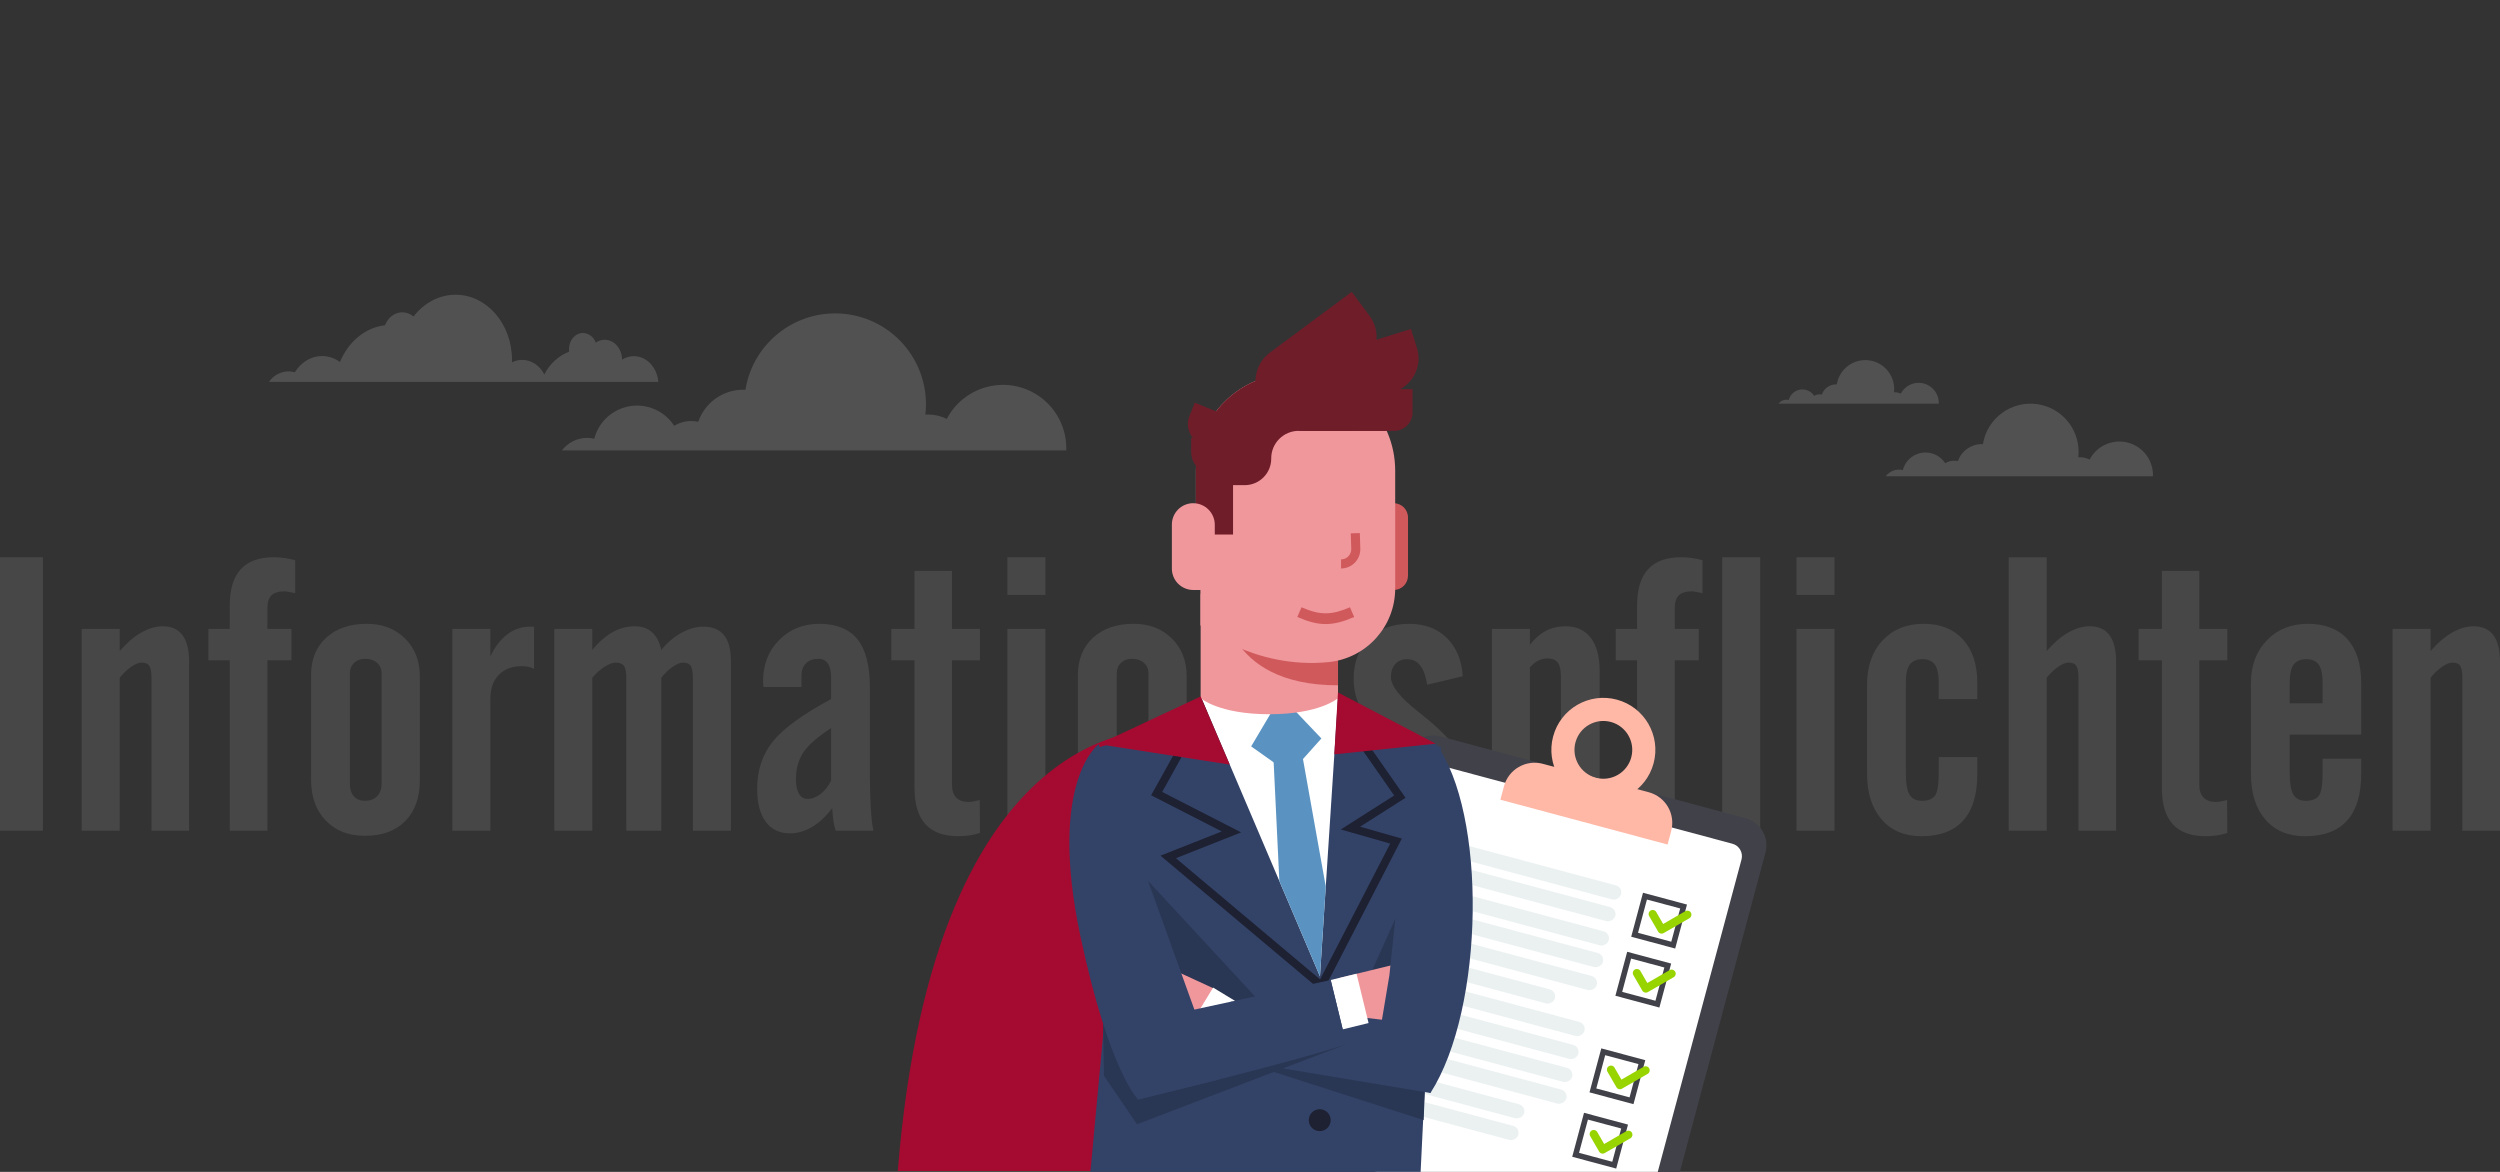 <?xml version="1.0" encoding="UTF-8"?>
<svg id="uuid-57e1e205-9768-45f7-ab16-e4af46ece61e" data-name="Ebene_1" xmlns="http://www.w3.org/2000/svg" width="1280" height="600" viewBox="0 0 1280 600">
  <rect x="0" y="0" width="1280" height="600" fill="#333333" stroke="none"/>
  <rect width="1280" height="600" fill="none"/>
  <g opacity=".1">
    <path d="M0,425.32v-140.01h21.98v140.01H0Z" fill="#fff"/>
    <path d="M41.83,425.32v-103.31h19.46v11.33c3.55-4.13,7.21-7.28,10.99-9.44,3.77-2.16,7.44-3.24,10.99-3.24,4.52,0,7.91,1.52,10.17,4.55,2.26,3.03,3.39,7.59,3.39,13.65v86.46h-19.27v-77.94c0-3.23-.37-5.39-1.11-6.49-.74-1.1-2.08-1.65-4.02-1.65-1.42,0-3.18.73-5.28,2.18-2.1,1.45-4.05,3.31-5.86,5.57v78.33h-19.46Z" fill="#fff"/>
    <path d="M117.64,425.32v-87.24h-10.94v-16.07h10.94v-12.1c0-8.2,1.87-14.35,5.62-18.45,3.74-4.1,9.33-6.15,16.75-6.15,2,0,3.91.13,5.71.39,1.81.26,3.61.65,5.42,1.16v16.85c-1.36-.26-2.49-.48-3.39-.68-.9-.19-1.49-.29-1.74-.29-3.23,0-5.55.68-6.97,2.03-1.42,1.36-2.13,3.58-2.13,6.68v10.55h12.3v16.07h-12.3v87.24h-19.27Z" fill="#fff"/>
    <path d="M159.27,345.63c0-8,2.58-14.38,7.75-19.12,5.16-4.74,12.1-7.12,20.82-7.12,7.94,0,14.44,2.5,19.51,7.5,5.07,5,7.6,11.44,7.6,19.32v53.35c0,8.84-2.49,15.78-7.46,20.82-4.97,5.03-11.81,7.55-20.53,7.55s-15.1-2.6-20.14-7.79c-5.03-5.2-7.55-12.18-7.55-20.96v-53.54ZM179.12,401.11c0,2.84.68,5.03,2.03,6.58s3.29,2.32,5.81,2.32,4.63-.79,6.15-2.37c1.52-1.58,2.28-3.76,2.28-6.53v-56.25c0-2.26-.77-4.08-2.32-5.47s-3.58-2.08-6.1-2.08c-2.32,0-4.21.69-5.66,2.08-1.45,1.39-2.18,3.21-2.18,5.47v56.25Z" fill="#fff"/>
    <path d="M231.6,425.32v-103.31h19.46v14.04c2.45-5.03,5.39-8.83,8.81-11.38,3.42-2.55,7.29-3.83,11.62-3.83h1.94v21.59c-.9-.45-1.87-.79-2.9-1.02-1.03-.22-2.16-.34-3.39-.34-4.97,0-8.89,1.49-11.76,4.45-2.87,2.97-4.31,7.04-4.31,12.2v67.58h-19.46Z" fill="#fff"/>
    <path d="M283.79,425.32v-103.31h19.46v10.75c3.36-4.07,6.83-7.1,10.41-9.1,3.58-2,7.31-3,11.18-3s6.66,1,8.96,3c2.29,2,3.89,5.03,4.79,9.1,3.03-3.74,6.47-6.66,10.31-8.76,3.84-2.1,7.54-3.15,11.09-3.15,4.78,0,8.34,1.45,10.7,4.36s3.53,7.26,3.53,13.07v87.04h-19.46v-77.94c0-3.23-.37-5.39-1.11-6.49-.74-1.1-2.08-1.65-4.02-1.65-1.36,0-3.1.73-5.23,2.18-2.13,1.45-4.07,3.31-5.81,5.57v78.33h-17.91v-77.94c0-3.16-.4-5.31-1.21-6.44-.81-1.13-2.24-1.69-4.31-1.69-1.49,0-3.36.71-5.62,2.13-2.26,1.42-4.36,3.29-6.29,5.62v78.33h-19.46Z" fill="#fff"/>
    <path d="M426.12,413.7c-3.03,4.13-6.42,7.33-10.17,9.59-3.74,2.26-7.55,3.39-11.43,3.39-5.36,0-9.51-1.97-12.44-5.91-2.94-3.94-4.41-9.55-4.41-16.85,0-9.55,2.69-17.67,8.09-24.35,5.39-6.68,15.31-13.89,29.77-21.64v-11.13c0-3.1-.55-5.45-1.65-7.07-1.1-1.61-2.71-2.42-4.84-2.42-2.71,0-4.84.77-6.39,2.32s-2.32,3.68-2.32,6.39v5.71h-19.46c0-.32-.03-.77-.1-1.36-.06-.58-.1-1.03-.1-1.36,0-8.65,2.74-15.75,8.23-21.3,5.49-5.55,12.39-8.33,20.72-8.33s15.18,2.65,19.41,7.94c4.23,5.29,6.34,13.43,6.34,24.4v44.05c0,6.91.16,12.94.48,18.11.32,5.17.77,8.97,1.36,11.43h-19.27c-.52-1.36-.92-2.95-1.21-4.79-.29-1.84-.5-4.12-.63-6.83ZM425.54,399.56v-26.82c-6.84,4.45-11.56,8.58-14.14,12.39-2.58,3.81-3.87,8.42-3.87,13.85,0,3.23.52,5.71,1.55,7.46,1.03,1.74,2.48,2.61,4.36,2.61,2.26,0,4.5-.85,6.73-2.57,2.23-1.71,4.02-4.02,5.37-6.92Z" fill="#fff"/>
    <path d="M468.24,403.53v-65.45h-11.91v-16.07h11.91v-29.72h19.17v29.72h14.33v16.07h-14.33v63.61c0,2.97.73,5.2,2.18,6.68,1.45,1.49,3.57,2.23,6.34,2.23.64,0,1.44-.08,2.37-.24.93-.16,2.05-.4,3.34-.73l.1,16.85c-1.81.58-3.62,1-5.42,1.26-1.81.26-3.71.39-5.71.39-7.49,0-13.09-2.05-16.8-6.15-3.71-4.1-5.57-10.25-5.57-18.44Z" fill="#fff"/>
    <path d="M515.78,304.58v-19.27h19.46v19.27h-19.46ZM515.78,425.32v-103.31h19.46v103.31h-19.46Z" fill="#fff"/>
    <path d="M551.89,345.63c0-8,2.58-14.38,7.75-19.12,5.16-4.74,12.1-7.12,20.82-7.12,7.94,0,14.44,2.5,19.51,7.5,5.07,5,7.6,11.44,7.6,19.32v53.35c0,8.84-2.49,15.78-7.46,20.82-4.97,5.03-11.81,7.55-20.53,7.55s-15.1-2.6-20.14-7.79c-5.03-5.2-7.55-12.18-7.55-20.96v-53.54ZM571.74,401.11c0,2.84.68,5.03,2.03,6.58s3.29,2.32,5.81,2.32,4.63-.79,6.15-2.37c1.52-1.58,2.28-3.76,2.28-6.53v-56.25c0-2.26-.77-4.08-2.32-5.47s-3.58-2.08-6.1-2.08c-2.32,0-4.21.69-5.66,2.08-1.45,1.39-2.18,3.21-2.18,5.47v56.25Z" fill="#fff"/>
    <path d="M624.22,425.32v-103.31h19.46v11.33c3.55-4.13,7.21-7.28,10.99-9.44,3.77-2.16,7.44-3.24,10.99-3.24,4.52,0,7.91,1.52,10.17,4.55,2.26,3.03,3.39,7.59,3.39,13.65v86.46h-19.27v-77.94c0-3.23-.37-5.39-1.11-6.49-.74-1.1-2.08-1.65-4.02-1.65-1.42,0-3.18.73-5.28,2.18-2.1,1.45-4.05,3.31-5.86,5.57v78.33h-19.46Z" fill="#fff"/>
    <path d="M690.93,397.34l18.59-4.16c.84,6,2.26,10.31,4.26,12.93,2,2.62,4.81,3.92,8.42,3.92,2.71,0,4.87-.82,6.49-2.47,1.61-1.65,2.42-3.86,2.42-6.63,0-5.36-6.52-12.97-19.56-22.85-.13-.13-.29-.26-.48-.39-6.52-4.9-11.15-9.68-13.89-14.33s-4.11-9.91-4.11-15.78c0-8.46,2.61-15.26,7.84-20.43,5.23-5.16,12.07-7.75,20.53-7.75,7.94,0,14.36,2.39,19.27,7.16,4.9,4.78,7.65,11.33,8.23,19.66l-18.2,4.36c-.71-4.39-1.9-7.66-3.58-9.83-1.68-2.16-3.91-3.24-6.68-3.24-2.58,0-4.62.82-6.1,2.47-1.49,1.64-2.23,3.86-2.23,6.63,0,4.52,4.55,10.36,13.65,17.52,2.45,2,4.36,3.55,5.71,4.65,7.16,6,12.07,11.28,14.72,15.83,2.65,4.55,3.97,9.67,3.97,15.35,0,8.52-2.63,15.35-7.89,20.48-5.26,5.13-12.22,7.7-20.86,7.7s-15.1-2.71-20.53-8.13-8.75-12.97-9.97-22.66Z" fill="#fff"/>
    <path d="M763.84,457.85v-135.84h19.46v8.13c2.52-3.23,5.26-5.62,8.23-7.16,2.97-1.55,6.29-2.32,9.97-2.32,5.62,0,9.94,1.97,12.97,5.91,3.03,3.94,4.55,9.62,4.55,17.04v57.13c0,8.46-1.6,14.9-4.79,19.32-3.2,4.42-7.83,6.63-13.89,6.63-2.97,0-5.91-.82-8.81-2.47-2.9-1.65-5.65-4.05-8.23-7.21v40.86h-19.46ZM783.3,341.66v64.39c1.36,1.49,2.69,2.58,4.02,3.29,1.32.71,2.63,1.07,3.92,1.07,2.58,0,4.55-.92,5.91-2.76,1.36-1.84,2.03-4.53,2.03-8.08v-53.35c0-3.23-.53-5.55-1.6-6.97-1.07-1.42-2.79-2.13-5.18-2.13-1.68,0-3.24.36-4.7,1.07-1.45.71-2.92,1.87-4.41,3.49Z" fill="#fff"/>
    <path d="M838.2,425.32v-87.24h-10.94v-16.07h10.94v-12.1c0-8.2,1.87-14.35,5.62-18.45,3.74-4.1,9.33-6.15,16.75-6.15,2,0,3.91.13,5.71.39,1.81.26,3.61.65,5.42,1.16v16.85c-1.36-.26-2.49-.48-3.39-.68-.9-.19-1.49-.29-1.74-.29-3.23,0-5.55.68-6.97,2.03-1.42,1.36-2.13,3.58-2.13,6.68v10.55h12.3v16.07h-12.3v87.24h-19.27Z" fill="#fff"/>
    <path d="M881.77,425.32v-140.01h19.46v140.01h-19.46Z" fill="#fff"/>
    <path d="M919.82,304.58v-19.27h19.46v19.27h-19.46ZM919.82,425.32v-103.31h19.46v103.31h-19.46Z" fill="#fff"/>
    <path d="M955.93,396.17v-45.6c0-9.49,2.66-17.06,7.99-22.71,5.32-5.65,12.31-8.47,20.96-8.47s15.31,2.68,20.19,8.04c4.87,5.36,7.31,12.81,7.31,22.37v8.13h-19.75v-8.33c0-4.32-.66-7.42-1.98-9.3-1.32-1.87-3.44-2.81-6.34-2.81s-5.21.94-6.54,2.81c-1.32,1.87-1.98,4.97-1.98,9.3v45.99c0,5.42.63,9.18,1.89,11.28,1.26,2.1,3.4,3.15,6.44,3.15s5.37-.89,6.63-2.66c1.26-1.78,1.89-5.7,1.89-11.76v-7.94h19.75v8.52c0,10.59-2.4,18.56-7.21,23.92-4.81,5.36-11.99,8.04-21.54,8.04-8.52,0-15.27-2.86-20.24-8.57-4.97-5.71-7.46-13.51-7.46-23.38Z" fill="#fff"/>
    <path d="M1028.45,425.32v-140.01h19.46v48.02c3.55-4.13,7.21-7.28,10.99-9.44,3.77-2.16,7.44-3.24,10.99-3.24,4.52,0,7.91,1.52,10.17,4.55,2.26,3.03,3.39,7.59,3.39,13.65v86.46h-19.27v-77.94c0-3.23-.37-5.39-1.11-6.49-.74-1.1-2.08-1.65-4.02-1.65-1.42,0-3.18.73-5.28,2.18-2.1,1.45-4.05,3.31-5.86,5.57v78.33h-19.46Z" fill="#fff"/>
    <path d="M1106.88,403.53v-65.45h-11.91v-16.07h11.91v-29.72h19.17v29.72h14.33v16.07h-14.33v63.61c0,2.97.73,5.2,2.18,6.68,1.45,1.49,3.57,2.23,6.34,2.23.64,0,1.44-.08,2.37-.24.93-.16,2.05-.4,3.34-.73l.1,16.85c-1.81.58-3.62,1-5.42,1.26-1.81.26-3.71.39-5.71.39-7.49,0-13.09-2.05-16.8-6.15-3.71-4.1-5.57-10.25-5.57-18.44Z" fill="#fff"/>
    <path d="M1152.48,396.17v-46.38c0-8.97,2.71-16.28,8.13-21.93,5.42-5.65,12.43-8.47,21.01-8.47s15.52,2.61,20.24,7.84c4.71,5.23,7.07,12.75,7.07,22.56v26.34h-36.6v19.46c0,5.42.63,9.18,1.89,11.28,1.26,2.1,3.4,3.15,6.44,3.15s5.37-.89,6.63-2.66c1.26-1.78,1.89-5.7,1.89-11.76v-7.16h19.75v7.75c0,10.59-2.4,18.56-7.21,23.92-4.81,5.36-11.99,8.04-21.54,8.04-8.58,0-15.35-2.84-20.28-8.52-4.94-5.68-7.41-13.49-7.41-23.43ZM1172.33,360.06h16.85v-10.46c0-4.32-.66-7.42-1.98-9.3-1.32-1.87-3.44-2.81-6.34-2.81s-5.21.94-6.54,2.81c-1.32,1.87-1.98,4.97-1.98,9.3v10.46Z" fill="#fff"/>
    <path d="M1225,425.32v-103.31h19.46v11.33c3.55-4.13,7.21-7.28,10.99-9.44,3.77-2.16,7.44-3.24,10.99-3.24,4.52,0,7.91,1.52,10.17,4.55,2.26,3.03,3.39,7.59,3.39,13.65v86.46h-19.27v-77.94c0-3.23-.37-5.39-1.11-6.49-.74-1.1-2.08-1.65-4.02-1.65-1.42,0-3.18.73-5.28,2.18-2.1,1.45-4.05,3.31-5.86,5.57v78.33h-19.46Z" fill="#fff"/>
  </g>
  <path d="M670.87,600h189.21l43.83-163.48h0c2.05-7.66-2.49-15.53-10.15-17.58l-156.28-41.9c-7.66-2.05-15.53,2.49-17.58,10.15l-53.22,198.51c-1.44,5.35.36,10.8,4.18,14.3Z" fill="#41414a"/>
  <path d="M682.62,593.97l22.49,6.03h143.66l42.88-159.92c.94-3.52-1.15-7.15-4.67-8.09l-150.14-40.25c-3.52-.94-7.15,1.15-8.09,4.67l-50.8,189.48c-.94,3.52,1.15,7.15,4.67,8.09Z" fill="#fff"/>
  <g id="uuid-49666334-11ca-4ecb-9222-cd4a1f6a84b7" data-name="Gruppe_45907">
    <g id="uuid-0e54d7ce-3f6f-4d9d-8274-a988573a8373" data-name="Gruppe_44641">
      <g id="uuid-fa6e32bd-13c8-48e0-8481-c709de186f39" data-name="Gruppe_44636">
        <g id="uuid-89382430-0400-47ea-a03a-e79d583d2a60" data-name="Gruppe_44635">
          <g id="uuid-5d018ffe-45d1-4a43-a750-717026185989" data-name="Gruppe_44634">
            <path id="uuid-b7fffa91-7849-4dc9-9b18-4b73e41c32d7" data-name="Rechteck_22681" d="M789.92,391.08l54.27,14.55c8.65,2.32,13.78,11.21,11.46,19.86l-1.85,6.91h0l-85.6-22.95h0l1.85-6.91c2.32-8.65,11.21-13.78,19.86-11.46h0Z" fill="#ffb7a6"/>
          </g>
        </g>
      </g>
      <g id="uuid-2a42f1c4-9b8d-4bab-8002-e972deb2609f" data-name="Gruppe_44640">
        <g id="uuid-fddc290e-038a-4c86-be6a-9aec296960b8" data-name="Gruppe_44639">
          <g id="uuid-ad1d3e14-c200-4c94-8df6-2c6cf1f59db1" data-name="Gruppe_44638">
            <g id="uuid-fb255df6-a353-408c-a676-782b18c1133e" data-name="Gruppe_44637">
              <path id="uuid-9361be3b-910d-4ccc-ad58-b2e5ca87f1e5" data-name="Pfad_47965" d="M814.03,409.64c-14.2-3.81-22.63-18.41-18.82-32.61,3.81-14.2,18.41-22.63,32.61-18.82,14.2,3.81,22.63,18.41,18.82,32.61-3.82,14.19-18.41,22.61-32.61,18.82ZM824.76,369.64c-7.89-2.12-16,2.56-18.12,10.45-2.12,7.89,2.56,16,10.45,18.12,7.89,2.12,16-2.56,18.12-10.45h0c2.11-7.89-2.57-15.99-10.45-18.12h0Z" fill="#ffb7a6"/>
            </g>
          </g>
        </g>
      </g>
    </g>
    <g id="uuid-b774eb41-aa9b-4e78-b840-a721af4a4ea3" data-name="Gruppe_44674">
      <g id="uuid-fdfe2d72-a18b-490c-bae0-9df6cc7d8464" data-name="Gruppe_44671">
        <path id="uuid-882f5ad1-3cc3-4297-9766-4069b415ce28" data-name="Pfad_47978" d="M857.7,485.65l-22.52-6.04,6.04-22.52,22.52,6.04-6.04,22.52ZM838.67,477.6l17.03,4.56,4.56-17.03-17.03-4.56-4.56,17.03Z" fill="#41414a"/>
      </g>
      <g id="uuid-7ae74bf1-4605-41a1-828a-bd2835ace365" data-name="Gruppe_44673">
        <g id="uuid-2f70208c-bcfa-4f31-9d18-60e2388f1ceb" data-name="Gruppe_44672">
          <path id="uuid-251850c1-f82d-4980-ab8a-4b23cdc7d69b" data-name="Pfad_47979" d="M850.23,477.95c-.53-.14-.99-.49-1.26-.97l-4.57-7.91c-.6-.99-.28-2.27.7-2.87.99-.6,2.27-.28,2.87.7.02.03.03.05.04.08l3.52,6.1,11.4-6.58c1.01-.55,2.28-.19,2.83.82.54.98.21,2.21-.75,2.79l-13.21,7.62c-.48.28-1.05.35-1.58.21Z" fill="#98d400"/>
        </g>
      </g>
    </g>
    <g id="uuid-ea5dcf32-2eb1-477a-83aa-9a2e15d3cadc" data-name="Gruppe_44678">
      <g id="uuid-6ca2b5c6-5d0c-41a4-8ab2-e5fb22e5b02e" data-name="Gruppe_44675">
        <path id="uuid-79c4bc37-cde4-4f95-b1f8-b3199623d446" data-name="Pfad_47980" d="M849.6,515.87l-22.52-6.04,6.04-22.52,22.52,6.04-6.04,22.52ZM830.56,507.83l17.03,4.56,4.56-17.03-17.03-4.56-4.56,17.03Z" fill="#41414a"/>
      </g>
      <g id="uuid-7318fe1e-a1d2-4f3c-990c-4ee07abe9f1a" data-name="Gruppe_44677">
        <g id="uuid-855fd682-4bc1-4fd9-8139-c6228db291c1" data-name="Gruppe_44676">
          <path id="uuid-71c02b62-b9ee-4b03-b225-ec4864578582" data-name="Pfad_47981" d="M842.13,508.17c-.53-.14-.99-.49-1.26-.97l-4.57-7.91c-.6-.99-.28-2.27.7-2.87.99-.6,2.27-.28,2.87.7.02.03.03.05.04.08l3.52,6.1,11.4-6.58c1-.58,2.27-.23,2.85.76.58,1,.23,2.27-.76,2.85l-13.21,7.62c-.48.28-1.05.35-1.58.21Z" fill="#98d400"/>
        </g>
      </g>
    </g>
    <g id="uuid-88cd79c8-5cf5-4edc-9a50-114de25d95da" data-name="Gruppe_44682">
      <g id="uuid-cbe3ef95-d7c4-4124-9daf-5ce6bc388121" data-name="Gruppe_44679">
        <path id="uuid-3d4b4ab5-f98e-4b31-9fb9-6b57da2c2f10" data-name="Pfad_47982" d="M836.34,565.33l-22.52-6.04,6.04-22.52,22.52,6.04-6.04,22.52ZM817.3,557.29l17.03,4.56,4.56-17.03-17.03-4.56-4.56,17.03Z" fill="#41414a"/>
      </g>
      <g id="uuid-84250807-a24e-4245-8325-2f0bb530db6b" data-name="Gruppe_44681">
        <g id="uuid-97b37575-d4df-4f8e-a6a6-ad506f818e56" data-name="Gruppe_44680">
          <path id="uuid-35a1d66f-79ce-4526-a315-c0408631029c" data-name="Pfad_47983" d="M828.87,557.63c-.53-.14-.99-.49-1.26-.97l-4.57-7.91c-.6-.99-.28-2.27.7-2.87.99-.6,2.27-.28,2.87.7.02.03.03.05.04.08l3.52,6.1,11.4-6.58c1.01-.55,2.28-.19,2.83.82.54.98.21,2.21-.75,2.79l-13.21,7.62c-.48.28-1.05.35-1.58.21Z" fill="#98d400"/>
        </g>
      </g>
    </g>
    <g id="uuid-b24923fb-3e8c-45a7-9998-2c23e7f5bd7c" data-name="Gruppe_44686">
      <g id="uuid-98d05293-40ab-4e1b-9709-e6e55e5d620f" data-name="Gruppe_44683">
        <path id="uuid-5a5085de-928e-4d23-97a6-2c351466fa92" data-name="Pfad_47984" d="M827.5,598.31l-22.52-6.04,6.04-22.52,22.52,6.04-6.04,22.52ZM808.46,590.26l17.03,4.56,4.56-17.02-17.03-4.56-4.56,17.02Z" fill="#41414a"/>
      </g>
      <g id="uuid-2f4d5c13-b8b7-4cbb-be2f-c714cffa62e2" data-name="Gruppe_44685">
        <g id="uuid-4b910776-f8ca-4c55-bf21-f6aa15680ceb" data-name="Gruppe_44684">
          <path id="uuid-c909ecd1-07fd-4b42-b30e-7175ef40fbc5" data-name="Pfad_47985" d="M820.03,590.6c-.53-.14-.99-.49-1.26-.97l-4.57-7.91c-.6-.99-.28-2.27.7-2.87.99-.6,2.27-.28,2.87.7.02.03.03.05.04.08l3.52,6.1,11.4-6.58c1.01-.55,2.28-.19,2.83.82.54.98.21,2.21-.75,2.79l-13.21,7.62c-.48.28-1.05.35-1.58.21Z" fill="#98d400"/>
        </g>
      </g>
    </g>
    <rect id="uuid-19baf0e2-4016-4aeb-b397-a4cf99685933" data-name="Rechteck_22809" x="780.21" y="397.84" width="7.44" height="95.36" rx="3.72" ry="3.72" transform="translate(150.6 1087.33) rotate(-74.99)" fill="#ebf1f1"/>
    <rect id="uuid-9e56adb7-d4e4-45f3-860a-b2b9d64964cd" data-name="Rechteck_22820" x="761.47" y="467.74" width="7.44" height="95.36" rx="3.72" ry="3.72" transform="translate(69.19 1121.03) rotate(-74.99)" fill="#ebf1f1"/>
    <rect id="uuid-db5fc673-f312-412a-b800-96882c5231e9" data-name="Rechteck_22814" x="770.93" y="432.46" width="7.44" height="95.36" rx="3.72" ry="3.72" transform="translate(110.27 1104.02) rotate(-74.99)" fill="#ebf1f1"/>
    <rect id="uuid-765a6615-a37e-4974-90d0-dd6a3795b4f0" data-name="Rechteck_22817" x="752.19" y="502.36" width="7.44" height="95.36" rx="3.72" ry="3.72" transform="translate(28.87 1137.72) rotate(-74.99)" fill="#ebf1f1"/>
    <rect id="uuid-707e9724-ce7a-42d3-9a17-b8afa04e4c44" data-name="Rechteck_22810" x="777.23" y="408.94" width="7.44" height="95.36" rx="3.72" ry="3.72" transform="translate(137.66 1092.68) rotate(-74.99)" fill="#ebf1f1"/>
    <rect id="uuid-826202b5-cada-420e-9f95-8ad821918907" data-name="Rechteck_22819" x="758.32" y="479.5" width="7.44" height="95.36" rx="3.72" ry="3.72" transform="translate(55.5 1126.7) rotate(-74.99)" fill="#ebf1f1"/>
    <rect id="uuid-71273aeb-d7a9-4260-80e7-e84f684d0160" data-name="Rechteck_22813" x="767.77" y="444.22" width="7.44" height="95.36" rx="3.72" ry="3.72" transform="translate(96.58 1109.69) rotate(-74.99)" fill="#ebf1f1"/>
    <rect id="uuid-84d95c5b-c59a-45d3-956b-a51a1f7dba95" data-name="Rechteck_22816" x="739.71" y="521.79" width="7.44" height="76.43" rx="3.72" ry="3.72" transform="translate(10.01 1133.05) rotate(-74.99)" fill="#ebf1f1"/>
    <rect id="uuid-384b4765-6fbb-45ca-96f4-8587389cda1d" data-name="Rechteck_22811" x="773.91" y="421.36" width="7.44" height="95.36" rx="3.72" ry="3.72" transform="translate(123.21 1098.67) rotate(-74.99)" fill="#ebf1f1"/>
    <rect id="uuid-e0822bfc-3d5a-4e56-9677-716a7224713e" data-name="Rechteck_22818" x="755.16" y="491.26" width="7.44" height="95.36" rx="3.72" ry="3.72" transform="translate(41.8 1132.36) rotate(-74.99)" fill="#ebf1f1"/>
    <rect id="uuid-76e27c68-7e92-418c-bb02-04d43fdd3a38" data-name="Rechteck_22812" x="755.48" y="463" width="7.44" height="76.43" rx="3.72" ry="3.72" transform="translate(78.48 1104.71) rotate(-74.99)" fill="#ebf1f1"/>
    <rect id="uuid-7679ec7f-24e9-42b0-873f-6047a9257dda" data-name="Rechteck_22815" x="736.74" y="532.9" width="7.44" height="76.43" rx="3.72" ry="3.72" transform="translate(-2.93 1138.4) rotate(-74.99)" fill="#ebf1f1"/>
  </g>
  <path id="uuid-0b164c3f-12d1-493d-b430-69e503e4b5ab" data-name="Pfad_33292" d="M703.26,599.55h-243.6c19.09-236.91,134.71-225.51,134.71-225.51h117.77l-8.88,225.51Z" fill="#a50a30"/>
  <g id="uuid-88b9fd15-e208-451d-baec-1424af3b6702" data-name="Gruppe_27955">
    <g id="uuid-8e1afbd9-c8a6-4e0a-822c-8b0fafb90324" data-name="Gruppe_1460">
      <path id="uuid-8b91ac99-4055-4476-8484-f2d04579c180" data-name="Pfad_1109" d="M737.91,382.66l-54.14-17.24h-64.92l-56.23,17.24,3.12,137.18-7.45,80.16h169.07l10.55-217.34Z" fill="#334368"/>
    </g>
  </g>
  <path id="uuid-e222731a-2aa2-43e7-ba8c-d4692c676569" data-name="Pfad_33293" d="M720.89,455.92l-20.19,44.91,10.09,7.1,10.09-52.01Z" fill="#2a3754"/>
  <path id="uuid-71ddcc50-8c49-40df-8efc-ccde180bb33a" data-name="Pfad_33294" d="M587.72,450.88l57.28,61.91-45,14.25-12.28-76.16Z" fill="#2a3754"/>
  <path id="uuid-8fc1a183-fd4e-40db-bba9-39052ad4463b" data-name="Pfad_33295" d="M629.63,541.6l99.28,31.93.87-20.99-100.16-10.93Z" fill="#2a3754"/>
  <g id="uuid-7525ebeb-3d0f-43fe-9efe-0d953df60526" data-name="Gruppe_27956">
    <g id="uuid-43158ac3-dd3a-407c-9f9f-fa346f924296" data-name="Gruppe_1476">
      <g id="uuid-0a856b0c-0a24-4e16-a7a5-acdadde0de15" data-name="Gruppe_1475">
        <g id="uuid-b95e212a-1b02-4204-9102-7543413d8ed2" data-name="Gruppe_1474">
          <path id="uuid-b5ba050f-7c40-425a-a6e4-50b931562991" data-name="Pfad_1115" d="M677.19,507.93l40.55-78.57-21.34-6.1,23.25-14.8-42.15-60.41-3.38,2.35,39.69,56.89-27.35,17.4,25.31,7.23-35.88,69.54-73.81-62.06,33.41-13.22-40.45-20.71,26.24-47.21-3.6-2-28.31,50.93,36.15,18.5-31.36,12.41,83.04,69.8Z" fill="#1e2132"/>
        </g>
      </g>
    </g>
  </g>
  <g id="uuid-5993d2d6-152a-497f-8b91-7d343293a672" data-name="Gruppe_27957">
    <g id="uuid-c5526fbb-c87b-481a-b297-062df7c036eb" data-name="Gruppe_1480">
      <g id="uuid-0fc6346a-ce2b-4f88-b718-eb47dc781aa4" data-name="Gruppe_1479">
        <g id="uuid-4335c8ff-ead1-40db-926d-b60e76265d8c" data-name="Gruppe_1478">
          <path id="uuid-469609db-aafd-48c8-be9f-274c78a788d2" data-name="Pfad_1116" d="M614.92,356.94l40.11,94.15,20.79,48.79,2.97-45.97,6.26-96.44-28.31-.21h-1.37l-40.45-.32Z" fill="#fff"/>
        </g>
      </g>
    </g>
  </g>
  <g id="uuid-36a8da6a-bbc5-414f-a429-b6408999b28f" data-name="Gruppe_27958">
    <g id="uuid-a25824b3-894d-44a9-b302-aafc78957320" data-name="Gruppe_1485">
      <g id="uuid-a18e267e-74aa-4a1b-9486-56f2c94e44e0" data-name="Gruppe_1484">
        <g id="uuid-4132db83-91cd-4f06-969c-e0b06ada2f6f" data-name="Gruppe_1483">
          <g id="uuid-bae26047-2a46-4f9c-9c24-744dee2d8ed6" data-name="Gruppe_1482">
            <path id="uuid-552aa2e6-87c4-4f41-a1e1-13afb345eae6" data-name="Pfad_1117" d="M660.38,396.17l16.17-18.08-20.66-21.73-15.3,25.79,19.79,14.03Z" fill="#5a93c2"/>
          </g>
        </g>
      </g>
    </g>
    <g id="uuid-f335d55c-2dbc-47e0-aafa-2dd44cdb0a86" data-name="Gruppe_1489">
      <g id="uuid-0c294c4b-7740-42c2-a030-c7749b8dabac" data-name="Gruppe_1488">
        <g id="uuid-3c8806c0-daac-442e-a579-4fa73a891a8a" data-name="Gruppe_1487">
          <g id="uuid-661ad8b8-f6a6-420c-bc5e-59bda74e17cb" data-name="Gruppe_1486">
            <path id="uuid-c6e100cb-8542-4305-969a-1c21bae29ad7" data-name="Pfad_1118" d="M651.03,367.64l1.08,22.66,2.92,60.8,20.79,48.79,2.97-45.97-11.67-65.29-4-22.35-12.09,1.37Z" fill="#5a93c2"/>
          </g>
        </g>
      </g>
    </g>
  </g>
  <g id="uuid-50b3441b-d4b9-4c9d-b940-e017f579ca23" data-name="Gruppe_27959">
    <g id="uuid-77b0a5f6-a496-4a0b-80df-61876085519e" data-name="Gruppe_1493">
      <g id="uuid-6b8a9cba-6514-4695-89ed-139e64364621" data-name="Gruppe_1492">
        <g id="uuid-16d7ac6c-a477-4720-bed0-43b70a0ff007" data-name="Gruppe_1491">
          <path id="uuid-cf653b77-f4e7-4f75-b2d2-c41779c3c59b" data-name="Pfad_1119" d="M685.06,357.46s-9.23,8.23-35.16,8.23-35.17-8.23-35.17-8.23v-53.28h70.33v53.28Z" fill="#f0979c"/>
        </g>
      </g>
    </g>
  </g>
  <g id="uuid-12d27372-46b0-4a79-ba8f-3178477f57d9" data-name="Gruppe_27960">
    <g id="uuid-cd5d1dcf-1cb2-49e3-b17c-9b8d6d9a0aa0" data-name="Gruppe_1497">
      <g id="uuid-3c4ebd75-a8bb-4f28-937d-a3a44e0f7381" data-name="Gruppe_1496">
        <g id="uuid-8da87ac9-0b9e-4876-9817-202a0329d75f" data-name="Gruppe_1495">
          <path id="uuid-d647ffc3-c6f0-4f94-a5b5-d69cc290f71a" data-name="Rechteck_755" d="M621.17,505.97l-11.5,24.95c-3.46,7.49-12.33,10.77-19.83,7.31h0l-19.06-8.79h0l13.92-30.18c2.12-4.6,7.57-6.61,12.18-4.49l24.29,11.2h0Z" fill="#f0979c"/>
        </g>
      </g>
    </g>
  </g>
  <g id="uuid-86fd4fd0-0398-46bb-97df-b63d2ef482e3" data-name="Gruppe_27961">
    <g id="uuid-c1ca1fe6-16c6-40a9-8026-c227940c4cb9" data-name="Gruppe_1501">
      <g id="uuid-d71f3a4c-0148-4fef-a32f-5207ff4c4364" data-name="Gruppe_1500">
        <g id="uuid-26c9eb78-d4c3-4ee5-8011-6513b07fe9dd" data-name="Gruppe_1499">
          <rect id="uuid-2e7aa516-6f0b-4ae3-999d-662fec770b7f" data-name="Rechteck_756" x="607.17" y="513.51" width="26.01" height="13.61" transform="translate(-146.56 780.02) rotate(-58.71)" fill="#fff"/>
        </g>
      </g>
    </g>
  </g>
  <g id="uuid-64bb9aff-a27b-4fe6-a6aa-396fc7d55efd" data-name="Gruppe_27962">
    <g id="uuid-f944855b-2fe7-41b5-9db0-792b7d68722c" data-name="Gruppe_1505">
      <g id="uuid-e9659ef4-b556-49d7-94f4-a09e3a5c3e23" data-name="Gruppe_1504">
        <g id="uuid-5f2d3c66-e766-4f4a-a9e7-dab4417e7442" data-name="Gruppe_1503">
          <path id="uuid-95308102-3532-47ce-8b86-6b30ed9f4e65" data-name="Rechteck_757" d="M723.18,501.05l7.88,32.3h0l-20.39,4.97c-8.02,1.96-16.1-2.96-18.06-10.98h0s-6.51-26.69-6.51-26.69h0l25.99-6.34c4.92-1.2,9.89,1.82,11.09,6.74Z" fill="#f0979c"/>
        </g>
      </g>
    </g>
  </g>
  <g id="uuid-09a06143-c0a8-4f75-bf35-ecb9bccd836d" data-name="Gruppe_27963">
    <g id="uuid-9567be17-9cd7-4134-b480-524da3fde21f" data-name="Gruppe_1509">
      <g id="uuid-41b12815-9a7c-4b8f-8896-9ebee6319d48" data-name="Gruppe_1508">
        <g id="uuid-55558388-bb08-4ff2-b3bd-037e2db58d85" data-name="Gruppe_1507">
          <path id="uuid-280438bd-7345-43ca-9a44-e8d9de81208b" data-name="Pfad_1120" d="M731.96,525.07l-101.47-12.28-10.31,28.13,112.22,18.68-.44-34.53Z" fill="#334368"/>
        </g>
      </g>
    </g>
  </g>
  <path id="uuid-047ca82a-ca48-4a90-b19f-21a082e46faa" data-name="Pfad_33296" d="M689.34,534.65l-107.2,41-16.94-24.87-.67-42.85,124.81,26.73Z" fill="#2a3754"/>
  <g id="uuid-85d5457a-9857-4ac3-b032-3789fc05762c" data-name="Gruppe_27964">
    <g id="uuid-a768dd2a-9c51-4e56-9cf2-99a279dbf21f" data-name="Gruppe_1513">
      <g id="uuid-b207c9fe-ef4e-4d38-a6f6-2f3f974edb88" data-name="Gruppe_1512">
        <g id="uuid-286d6ad4-5ec2-4aa1-83c4-ddbe938a2b70" data-name="Gruppe_1511">
          <rect id="uuid-89f26040-1498-4a0c-b0d3-3fffdc455e24" data-name="Rechteck_758" x="684.2" y="499.79" width="13.61" height="26.01" transform="translate(-101.84 178.37) rotate(-13.71)" fill="#fff"/>
        </g>
      </g>
    </g>
  </g>
  <g id="uuid-7fc6e46c-6f4e-4101-9f9c-518cec6d8bfb" data-name="Gruppe_27965">
    <g id="uuid-30d354ea-07db-4c97-b59d-3aac8a3b9372" data-name="Gruppe_1517">
      <g id="uuid-5c3d6da8-359d-4f18-aa3b-3439a23e8e9b" data-name="Gruppe_1516">
        <g id="uuid-e80ceb0a-4be9-48b5-8925-923ca1a2f0a5" data-name="Gruppe_1515">
          <path id="uuid-72f96b1b-7401-4201-b658-c5097833d50b" data-name="Pfad_1122" d="M624.38,552.58l-61.84-171.55s-26.27,18.81-9.33,98.47c14.71,69.17,29.51,83.41,29.51,83.41l41.65-10.33Z" fill="#334368"/>
        </g>
      </g>
    </g>
  </g>
  <g id="uuid-e21bdc12-fbcb-48f6-ad7b-b75548d02a44" data-name="Gruppe_27966">
    <g id="uuid-9b13b7e4-bb9f-4839-954e-f796b70d6c57" data-name="Gruppe_1521">
      <g id="uuid-09b5f047-197a-4b8f-a3e4-fbe4108a71e2" data-name="Gruppe_1520">
        <g id="uuid-edb3ee65-a194-4781-9d85-05026f89f692" data-name="Gruppe_1519">
          <path id="uuid-c0a3f215-4867-4d65-b42d-8a1d6b2968b4" data-name="Pfad_1123" d="M723.83,380.77h11.3c26.18,35.22,25.09,135.34-2.73,178.83l-8.57-4.12-20.65-7.2,8.19-48.95,12.47-118.57Z" fill="#334368"/>
        </g>
      </g>
    </g>
  </g>
  <g id="uuid-6cb874d9-c410-4bf3-8a8c-5739a593514e" data-name="Gruppe_27967">
    <g id="uuid-887c461b-223a-4c09-8737-becced2f6d32" data-name="Gruppe_1525">
      <g id="uuid-6276990a-91e1-4899-a1a4-2a96be556cef" data-name="Gruppe_1524">
        <g id="uuid-f57ff669-8ee6-42c3-8e06-eefcf5851329" data-name="Gruppe_1523">
          <path id="uuid-4688eaf2-1e39-4b17-8eee-e29823bdb529" data-name="Pfad_1124" d="M582.73,562.91c85.87-20.84,106.61-28.26,106.61-28.26l-8.02-32.88-107.77,23.37,9.19,37.77Z" fill="#334368"/>
        </g>
      </g>
    </g>
  </g>
  <g id="uuid-a19c460e-03e1-4a6a-bc9d-d824a64ea9c5" data-name="Gruppe_27968">
    <g id="uuid-c211f539-44ad-46e9-b01f-5fe752fa5571" data-name="Gruppe_1529">
      <g id="uuid-c54b6cc4-d603-452b-befe-f82ad04a65b5" data-name="Gruppe_1528">
        <g id="uuid-b868945b-f4cf-48e6-8240-2fc9ab88675f" data-name="Gruppe_1527">
          <path id="uuid-785199c1-61d5-4222-85e0-7f6ef1841ee4" data-name="Pfad_1125" d="M670.08,573.53c0,3.1,2.52,5.62,5.62,5.62,3.1,0,5.62-2.52,5.62-5.62s-2.52-5.62-5.62-5.62c-3.1,0-5.62,2.51-5.62,5.62h0Z" fill="#1e2132"/>
        </g>
      </g>
    </g>
  </g>
  <g id="uuid-dcf907bf-d5d1-4fe5-86bd-a09e7205b399" data-name="Gruppe_27969">
    <g id="uuid-6e7ee3ba-2516-4308-91e2-d2dd213053f4" data-name="Gruppe_1537">
      <g id="uuid-ac89a016-f5ee-4355-980a-f0cd1a604b19" data-name="Gruppe_1536">
        <g id="uuid-4c93c3f3-328b-42fc-9128-4231898c3c38" data-name="Gruppe_1535">
          <path id="uuid-3989d797-ffcb-4437-8de2-b4728abd6654" data-name="Pfad_1127" d="M685.06,350.88v-43.74h-58.8s0,43.74,58.8,43.74Z" fill="#d0595c"/>
        </g>
      </g>
    </g>
  </g>
  <g id="uuid-17127ba0-1c38-4757-89cf-97a24f75ead6" data-name="Gruppe_27970">
    <g id="uuid-ac301157-742c-4976-b2b8-9b50e8f44083" data-name="Gruppe_1542">
      <g id="uuid-2bed0590-fdd1-4b93-8196-08977d85dd31" data-name="Gruppe_1541">
        <g id="uuid-8048cd8b-d65a-4364-a2d1-7d8a084bbc89" data-name="Gruppe_1540">
          <g id="uuid-095c6bd7-d2af-4999-bf16-1257fba5a5db" data-name="Gruppe_1539">
            <path id="uuid-3cda93d5-90ee-46a7-bedd-60374e445ece" data-name="Rechteck_759" d="M709.97,257.64h3.6c4.05,0,7.33,3.28,7.33,7.33v29.77c0,4.05-3.28,7.33-7.33,7.33h-3.6v-44.42h0Z" fill="#d0595c"/>
          </g>
        </g>
      </g>
    </g>
    <g id="uuid-a38b9ca2-8458-437a-8184-ebd6ecad8293" data-name="Gruppe_1546">
      <g id="uuid-e06daa8f-10eb-4509-8058-22cacc761dc8" data-name="Gruppe_1545">
        <g id="uuid-b498038a-cfe4-4bb5-b325-7831842775b0" data-name="Gruppe_1544">
          <g id="uuid-aa060a81-cd6c-4e97-a238-36474cd86d81" data-name="Gruppe_1543">
            <path id="uuid-87bcf65e-38b7-4447-b8a1-575407c3aa5a" data-name="Pfad_1128" d="M612.3,241.02v21.51h2.31v57.62s26.93,22.68,65.71,18.84c19.34-1.99,34.04-18.29,34.02-37.74v-60.23c.02-27.54-22.3-49.88-49.84-49.89,0,0-.02,0-.03,0h-2.28c-27.55,0-49.88,22.34-49.89,49.89Z" fill="#f0979c"/>
          </g>
        </g>
      </g>
    </g>
    <g id="uuid-42df10c7-9c3b-4fbf-9e5e-c1886552023e" data-name="Gruppe_1547">
      <path id="uuid-bcdbf516-b7d6-4852-9a45-382f835de347" data-name="Pfad_1129" d="M693.35,315.9c-11.16,4.83-17.98,4.82-29.13,0,.86-1.99,1.29-2.98,2.15-4.97,9.5,4.11,15.32,4.11,24.82,0,.86,1.99,1.29,2.98,2.15,4.97Z" fill="#d0595c"/>
    </g>
    <path id="uuid-65564820-25e7-40ea-b6de-dd3d0ebc1ab4" data-name="Pfad_1130" d="M709.96,220.58c-8.04-17.92-25.85-29.45-45.49-29.45h-2.28c-27.55,0-49.89,22.34-49.89,49.89h0v21.51h2.31v11.14h16.71v-25.27h5.97c7.5,0,13.58-6.08,13.58-13.58v-.15c0-7.77,6.29-14.07,14.06-14.07,17.47,0,45.02-.02,45.02-.02Z" fill="#701d2a"/>
    <g id="uuid-207b451e-2075-41b2-bcd8-235c818e2088" data-name="Gruppe_1551">
      <g id="uuid-6035fd28-9a1c-4fc7-97ee-4b7c2b93d11d" data-name="Gruppe_1550">
        <g id="uuid-92e5ddfd-027c-4289-bbe5-f4f690132851" data-name="Gruppe_1549">
          <g id="uuid-90e7c472-4a23-4d56-8806-0e2d042a8863" data-name="Gruppe_1548">
            <path id="uuid-33550e49-fd90-4b33-a2c7-e04b6dcc1895" data-name="Pfad_1131" d="M610.92,257.64h0c-6.03,0-10.92,4.89-10.92,10.92v22.58c0,6.03,4.89,10.92,10.92,10.93h11.05v-33.37c0-6.1-4.95-11.05-11.05-11.05h0Z" fill="#f0979c"/>
          </g>
        </g>
      </g>
    </g>
    <g id="uuid-a8abe37d-7b79-473d-99ef-47ed0e2ee8cc" data-name="Gruppe_1555">
      <g id="uuid-1e9eaf00-2022-4deb-bdad-2bba8b24202f" data-name="Gruppe_1554">
        <g id="uuid-3680113e-e6cf-47e6-a4a1-013ae161354f" data-name="Gruppe_1553">
          <g id="uuid-705a1a57-b1b2-4be3-abe3-fe8d1a9c83c2" data-name="Gruppe_1552">
            <path id="uuid-e734b0c2-998a-4276-9d86-ca3fc56aa03c" data-name="Pfad_1132" d="M686.62,291.05v-4.64c2.88,0,5.21-2.33,5.22-5.2,0-.06,0-.12,0-.18l-.25-7.96,4.64-.14.25,7.96c.17,5.44-4.11,9.99-9.55,10.16-.1,0-.21,0-.31,0h0Z" fill="#d0595c"/>
          </g>
        </g>
      </g>
    </g>
  </g>
  <path id="uuid-5f02f166-46ac-4079-8e4f-ce76b339e375" data-name="Rechteck_19236" d="M650.22,180.51l41.87-31.08h0l9.12,12.29c6.04,8.13,4.34,19.62-3.79,25.65h0l-41.87,31.08h0l-9.12-12.29c-6.04-8.13-4.34-19.62,3.79-25.65Z" fill="#701d2a"/>
  <path id="uuid-d3fa0433-f9d9-4872-ac6e-c33333880bea" data-name="Rechteck_19237" d="M661.42,187.48l61-19.06h0l3.06,9.79c2.94,9.4-2.3,19.4-11.7,22.34l-61,19.06h0l-3.06-9.79c-2.94-9.4,2.3-19.4,11.7-22.34Z" fill="#701d2a"/>
  <path id="uuid-67b6f33a-394f-497a-86fd-708a22362304" data-name="Rechteck_19238" d="M664.93,199.23h58.29v11.92c0,5.22-4.23,9.46-9.46,9.46h-48.83v-21.38h0Z" fill="#701d2a"/>
  <path id="uuid-798fee9e-e960-4444-bfab-a74e37d15d72" data-name="Rechteck_19239" d="M609.87,224.2h25.84v18.44h-14.6c-6.21,0-11.24-5.03-11.24-11.24,0,0,0,0,0,0v-7.2h0Z" fill="#701d2a"/>
  <path id="uuid-512ee563-f06e-49d7-bd17-26f606286a8f" data-name="Rechteck_19240" d="M611.78,206.2l23.91,9.78h0l-6.98,17.07h0l-13.52-5.53c-5.74-2.35-8.49-8.91-6.15-14.65,0,0,0,0,0,0l2.73-6.67h0Z" fill="#701d2a"/>
  <path id="uuid-5fbc3c1e-2853-4d2e-b685-09e55f8cb94a" data-name="Pfad_33297" d="M614.73,356.59l14.91,34.89-67.09-10.45,52.19-24.44Z" fill="#a50a30"/>
  <path id="uuid-187ff8b5-3fb3-4a6c-9020-7002b7e84da2" data-name="Pfad_33298" d="M685.04,354.54l-1.87,31.69,51.94-5.47-50.08-26.22Z" fill="#a50a30"/>
  <g id="uuid-cdc9794d-f505-481e-8e1a-e5f7ad3795c3" data-name="Gruppe_43618" opacity=".15">
    <path id="uuid-2f0108fb-5a87-41e3-b931-29455f1f470f" data-name="Pfad_32295" d="M300.62,224.2c1.23,0,2.45.15,3.65.43,3.12-12.1,15.46-19.38,27.56-16.25,5.51,1.42,10.28,4.86,13.36,9.64,2.63-1.6,5.65-2.45,8.74-2.45,1.2,0,2.4.13,3.57.39,3.4-9.84,12.66-16.43,23.07-16.43.37,0,.74.01,1.1.02,4.1-25.35,27.97-42.59,53.33-38.49,22.53,3.64,39.09,23.09,39.09,45.92,0,1.78-.11,3.55-.31,5.32.47-.03.95-.07,1.43-.07,3.31,0,6.58.78,9.55,2.26,8.28-15.88,27.87-22.04,43.75-13.76,10.71,5.59,17.43,16.67,17.43,28.75,0,.38-.01.76-.02,1.13h-258.22c3.07-4.04,7.85-6.41,12.92-6.41Z" fill="#fff"/>
    <path id="uuid-5460f8df-7b67-4397-9828-37d61cd266ba" data-name="Pfad_32296" d="M147.74,190.15c1.08,0,2.16.16,3.2.47,3.12-5.03,8.2-8.33,13.97-8.33,3.3.03,6.51,1.11,9.16,3.08,4.18-10.27,12.82-17.66,23.04-18.83,1.51-3.92,4.92-6.64,8.88-6.64,2.1.01,4.13.78,5.72,2.16,5.3-6.84,12.99-11.15,21.55-11.15,15.95,0,28.88,14.93,28.88,33.35,0,.42-.01.85-.02,1.27,1.63-.84,3.43-1.27,5.25-1.27,4.83,0,9.05,3.02,11.33,7.5,2.63-5.36,7.17-9.54,12.71-11.73-.06-.43-.08-.86-.09-1.29,0-4.56,3.2-8.25,7.15-8.25,3,.12,5.62,2.1,6.55,4.95,1.33-.96,2.93-1.47,4.57-1.48,4.9,0,8.86,4.56,8.91,10.18,1.81-1.16,3.91-1.78,6.05-1.78,6.54,0,11.91,5.78,12.5,13.16h-199.36c2.28-3.31,6.02-5.31,10.04-5.38Z" fill="#fff"/>
    <path id="uuid-28ea557d-4dc5-4c34-a25a-be118e720e96" data-name="Pfad_32297" d="M972.33,240.45c.65,0,1.3.08,1.93.23,1.65-6.41,8.19-10.27,14.6-8.61,2.92.75,5.45,2.58,7.08,5.11,1.39-.85,3-1.3,4.63-1.3.64,0,1.27.07,1.89.21,1.8-5.21,6.71-8.71,12.22-8.71.19,0,.39,0,.59.01,2.17-13.43,14.82-22.56,28.26-20.39,11.93,1.93,20.71,12.23,20.71,24.32,0,.94-.06,1.88-.16,2.82.25-.02.5-.04.76-.04,1.76,0,3.49.41,5.06,1.2,4.39-8.41,14.77-11.68,23.18-7.29,5.67,2.96,9.23,8.83,9.23,15.23,0,.2,0,.4-.01.6h-136.81c1.62-2.14,4.16-3.4,6.85-3.39Z" fill="#fff"/>
    <path id="uuid-6e27d8e2-094f-4141-bafa-069e4107a564" data-name="Pfad_32298" d="M914.69,204.64c.39,0,.78.05,1.16.14.99-3.85,4.92-6.16,8.76-5.17,1.75.45,3.27,1.55,4.25,3.07.84-.51,1.8-.78,2.78-.78.38,0,.76.04,1.13.12,1.08-3.13,4.03-5.22,7.33-5.22.12,0,.23,0,.35,0,1.3-8.06,8.89-13.54,16.95-12.23,7.16,1.16,12.42,7.34,12.42,14.6,0,.56-.03,1.13-.1,1.69.15,0,.3-.02.46-.02,1.05,0,2.09.25,3.03.72,2.63-5.05,8.86-7.01,13.91-4.37,3.4,1.78,5.54,5.3,5.54,9.13,0,.12,0,.24,0,.36h-82.09c.98-1.28,2.5-2.04,4.11-2.03Z" fill="#fff"/>
  </g>
</svg>